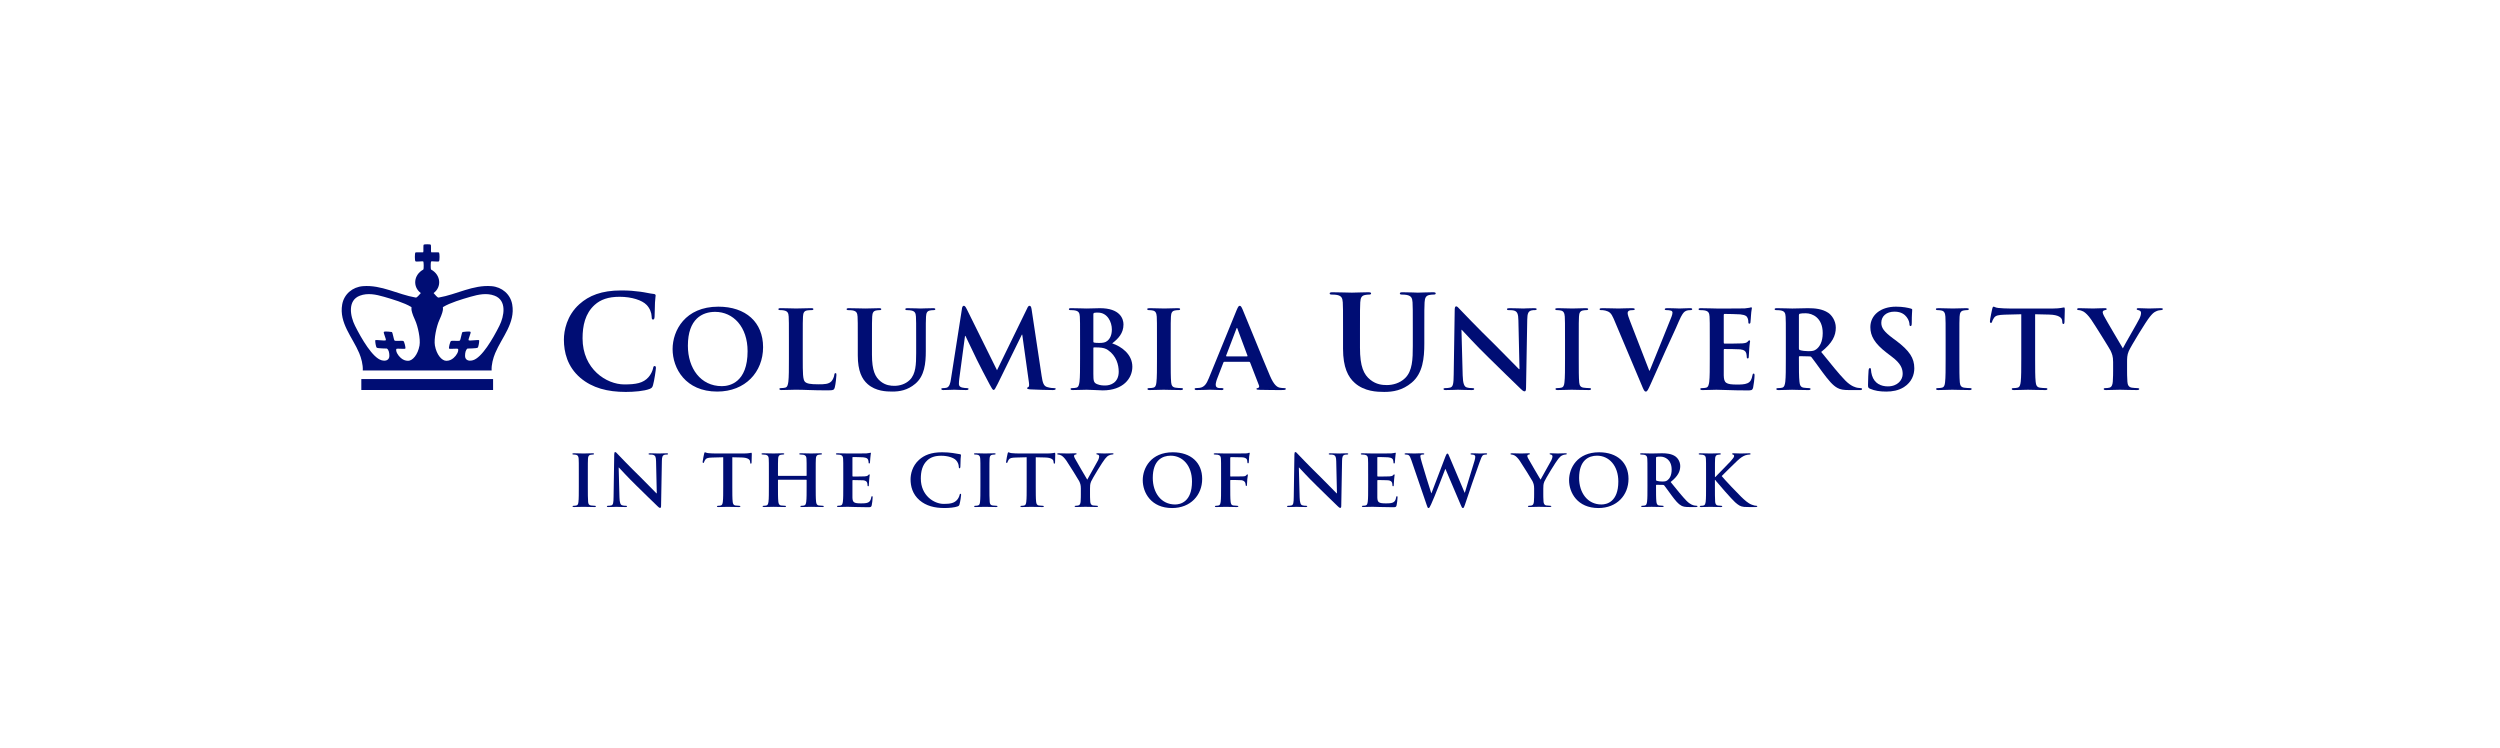 <svg width="234" height="70" viewBox="0 0 234 70" fill="none" xmlns="http://www.w3.org/2000/svg">
<g clip-path="url(#clip0_187_5899)">
<path d="M54.318 35.364C53.103 34.321 52.781 32.965 52.781 31.79C52.781 30.966 53.041 29.536 54.231 28.47C55.123 27.67 56.3 27.185 58.147 27.185C58.915 27.185 59.373 27.233 59.943 27.306C60.414 27.367 60.811 27.476 61.182 27.512C61.318 27.524 61.368 27.585 61.368 27.658C61.368 27.755 61.331 27.9 61.306 28.325C61.281 28.724 61.294 29.391 61.269 29.633C61.256 29.814 61.232 29.911 61.12 29.911C61.021 29.911 60.996 29.814 60.996 29.645C60.984 29.269 60.823 28.845 60.513 28.531C60.104 28.106 59.138 27.779 57.998 27.779C56.92 27.779 56.214 28.045 55.668 28.531C54.764 29.343 54.528 30.493 54.528 31.669C54.528 34.552 56.771 35.982 58.432 35.982C59.534 35.982 60.203 35.861 60.699 35.303C60.91 35.074 61.071 34.723 61.12 34.504C61.157 34.31 61.182 34.261 61.281 34.261C61.368 34.261 61.393 34.347 61.393 34.443C61.393 34.589 61.244 35.643 61.12 36.055C61.058 36.261 61.009 36.321 60.798 36.407C60.303 36.6 59.361 36.685 58.568 36.685C56.871 36.684 55.446 36.321 54.318 35.364Z" fill="#000D74"/>
<path d="M62.955 32.676C62.955 30.943 64.127 28.704 67.237 28.704C69.818 28.704 71.425 30.174 71.425 32.495C71.425 34.816 69.766 36.651 67.133 36.651C64.158 36.651 62.955 34.471 62.955 32.676ZM69.974 32.87C69.974 30.599 68.637 29.19 66.936 29.19C65.744 29.19 64.386 29.839 64.386 32.362C64.386 34.471 65.578 36.144 67.569 36.144C68.294 36.144 69.974 35.8 69.974 32.87Z" fill="#000D74"/>
<path d="M75.138 33.568C75.138 34.867 75.138 35.566 75.356 35.748C75.532 35.901 75.801 35.971 76.61 35.971C77.16 35.971 77.564 35.961 77.823 35.688C77.948 35.556 78.072 35.272 78.093 35.079C78.103 34.988 78.124 34.927 78.207 34.927C78.279 34.927 78.29 34.977 78.29 35.1C78.29 35.21 78.217 35.971 78.134 36.265C78.072 36.488 78.02 36.538 77.481 36.538C75.988 36.538 75.304 36.477 74.465 36.477C74.225 36.477 73.573 36.508 73.158 36.508C73.023 36.508 72.95 36.477 72.95 36.406C72.95 36.356 72.992 36.325 73.117 36.325C73.272 36.325 73.396 36.305 73.49 36.284C73.697 36.244 73.749 36.021 73.79 35.727C73.842 35.301 73.842 34.5 73.842 33.567V31.782C73.842 30.242 73.842 29.958 73.821 29.634C73.801 29.289 73.718 29.127 73.376 29.056C73.293 29.036 73.168 29.026 73.033 29.026C72.919 29.026 72.857 29.006 72.857 28.935C72.857 28.864 72.93 28.844 73.085 28.844C73.573 28.844 74.225 28.874 74.506 28.874C74.754 28.874 75.511 28.844 75.916 28.844C76.061 28.844 76.133 28.864 76.133 28.935C76.133 29.006 76.071 29.026 75.947 29.026C75.833 29.026 75.667 29.036 75.543 29.056C75.262 29.107 75.179 29.28 75.159 29.634C75.138 29.958 75.138 30.242 75.138 31.782V33.568Z" fill="#000D74"/>
<path d="M80.289 31.785C80.289 30.244 80.289 29.96 80.269 29.636C80.247 29.292 80.165 29.129 79.823 29.058C79.74 29.038 79.563 29.029 79.418 29.029C79.304 29.029 79.242 29.008 79.242 28.937C79.242 28.867 79.314 28.847 79.47 28.847C80.019 28.847 80.673 28.876 80.983 28.876C81.233 28.876 81.886 28.847 82.259 28.847C82.414 28.847 82.487 28.867 82.487 28.937C82.487 29.008 82.425 29.029 82.321 29.029C82.207 29.029 82.145 29.038 82.021 29.058C81.74 29.108 81.658 29.282 81.637 29.636C81.616 29.96 81.616 30.244 81.616 31.785V33.204C81.616 34.674 81.917 35.293 82.425 35.698C82.891 36.073 83.369 36.114 83.721 36.114C84.177 36.114 84.737 35.972 85.151 35.566C85.722 35.009 85.753 34.097 85.753 33.053V31.785C85.753 30.245 85.753 29.96 85.732 29.636C85.712 29.292 85.629 29.129 85.286 29.059C85.203 29.038 85.027 29.029 84.913 29.029C84.799 29.029 84.737 29.008 84.737 28.937C84.737 28.867 84.809 28.847 84.954 28.847C85.483 28.847 86.137 28.876 86.147 28.876C86.271 28.876 86.924 28.847 87.329 28.847C87.474 28.847 87.546 28.867 87.546 28.937C87.546 29.008 87.484 29.029 87.36 29.029C87.246 29.029 87.184 29.038 87.059 29.059C86.779 29.109 86.696 29.282 86.675 29.636C86.655 29.96 86.655 30.245 86.655 31.785V32.87C86.655 33.996 86.541 35.191 85.67 35.921C84.934 36.54 84.187 36.651 83.513 36.651C82.964 36.651 81.968 36.621 81.212 35.952C80.683 35.486 80.289 34.736 80.289 33.265V31.785Z" fill="#000D74"/>
<path d="M90.034 28.886C90.065 28.713 90.127 28.622 90.21 28.622C90.293 28.622 90.356 28.672 90.49 28.936L93.32 34.654L96.141 28.866C96.212 28.703 96.275 28.622 96.368 28.622C96.462 28.622 96.524 28.723 96.555 28.936L97.499 35.201C97.592 35.84 97.696 36.133 98.007 36.226C98.308 36.316 98.515 36.327 98.65 36.327C98.743 36.327 98.816 36.337 98.816 36.397C98.816 36.478 98.691 36.509 98.546 36.509C98.287 36.509 96.856 36.478 96.442 36.447C96.203 36.428 96.141 36.397 96.141 36.336C96.141 36.286 96.183 36.255 96.255 36.226C96.317 36.204 96.348 36.073 96.306 35.789L95.684 31.328H95.643L93.383 35.931C93.144 36.408 93.092 36.499 92.999 36.499C92.906 36.499 92.802 36.296 92.636 35.992C92.388 35.526 91.569 33.974 91.444 33.691C91.351 33.478 90.729 32.201 90.366 31.441H90.325L89.785 35.475C89.764 35.658 89.754 35.789 89.754 35.952C89.754 36.144 89.889 36.236 90.065 36.276C90.252 36.316 90.397 36.327 90.5 36.327C90.584 36.327 90.656 36.347 90.656 36.397C90.656 36.488 90.563 36.509 90.408 36.509C89.972 36.509 89.505 36.478 89.319 36.478C89.122 36.478 88.624 36.509 88.293 36.509C88.189 36.509 88.106 36.488 88.106 36.397C88.106 36.347 88.168 36.327 88.272 36.327C88.355 36.327 88.427 36.327 88.582 36.296C88.873 36.235 88.955 35.84 89.007 35.495L90.041 28.886H90.034Z" fill="#000D74"/>
<path d="M101.094 31.785C101.094 30.244 101.094 29.96 101.073 29.636C101.053 29.291 100.969 29.129 100.627 29.058C100.544 29.038 100.368 29.028 100.223 29.028C100.109 29.028 100.047 29.007 100.047 28.937C100.047 28.866 100.119 28.846 100.276 28.846C100.825 28.846 101.478 28.876 101.686 28.876C102.194 28.876 102.598 28.846 102.95 28.846C104.827 28.846 105.158 29.829 105.158 30.367C105.158 31.198 104.671 31.694 104.101 32.14C104.952 32.424 105.988 33.144 105.988 34.329C105.988 35.415 105.128 36.54 103.22 36.54C102.971 36.54 102.028 36.479 101.717 36.479C101.478 36.479 100.826 36.509 100.41 36.509C100.276 36.509 100.203 36.479 100.203 36.408C100.203 36.357 100.244 36.327 100.369 36.327C100.524 36.327 100.649 36.306 100.742 36.286C100.949 36.245 101.001 36.022 101.042 35.728C101.094 35.303 101.094 34.502 101.094 33.568V31.785ZM102.338 31.957C102.338 32.038 102.369 32.059 102.41 32.068C102.503 32.088 102.66 32.099 102.898 32.099C103.24 32.099 103.468 32.058 103.645 31.906C103.914 31.693 104.07 31.328 104.07 30.832C104.07 30.153 103.665 29.26 102.773 29.26C102.628 29.26 102.535 29.26 102.432 29.28C102.359 29.301 102.338 29.341 102.338 29.453L102.338 31.957ZM103.707 32.768C103.489 32.615 103.25 32.544 102.846 32.524C102.66 32.514 102.556 32.514 102.4 32.514C102.359 32.514 102.338 32.535 102.338 32.585V34.988C102.338 35.657 102.369 35.83 102.701 35.961C102.981 36.072 103.219 36.082 103.457 36.082C103.924 36.082 104.712 35.839 104.712 34.785C104.712 34.157 104.494 33.306 103.707 32.768Z" fill="#000D74"/>
<path d="M108.292 31.785C108.292 30.244 108.292 29.959 108.272 29.636C108.251 29.291 108.147 29.119 107.919 29.068C107.805 29.038 107.671 29.027 107.547 29.027C107.443 29.027 107.381 29.007 107.381 28.926C107.381 28.865 107.464 28.845 107.629 28.845C108.023 28.845 108.676 28.875 108.977 28.875C109.236 28.875 109.848 28.845 110.243 28.845C110.377 28.845 110.46 28.865 110.46 28.926C110.46 29.007 110.397 29.027 110.294 29.027C110.19 29.027 110.107 29.037 109.982 29.057C109.703 29.108 109.62 29.281 109.599 29.635C109.578 29.959 109.578 30.243 109.578 31.784V33.569C109.578 34.551 109.578 35.353 109.62 35.788C109.651 36.062 109.724 36.245 110.035 36.286C110.18 36.306 110.408 36.326 110.564 36.326C110.677 36.326 110.73 36.356 110.73 36.408C110.73 36.478 110.647 36.509 110.533 36.509C109.849 36.509 109.195 36.479 108.915 36.479C108.677 36.479 108.024 36.509 107.609 36.509C107.475 36.509 107.402 36.479 107.402 36.408C107.402 36.356 107.443 36.326 107.568 36.326C107.723 36.326 107.848 36.306 107.94 36.286C108.148 36.245 108.211 36.072 108.241 35.779C108.293 35.353 108.293 34.552 108.293 33.569L108.292 31.785Z" fill="#000D74"/>
<path d="M114.599 33.863C114.547 33.863 114.526 33.883 114.506 33.944L113.946 35.394C113.842 35.647 113.79 35.89 113.79 36.012C113.79 36.194 113.884 36.326 114.205 36.326H114.36C114.485 36.326 114.515 36.346 114.515 36.407C114.515 36.488 114.453 36.509 114.34 36.509C114.008 36.509 113.562 36.478 113.241 36.478C113.127 36.478 112.557 36.509 112.017 36.509C111.883 36.509 111.82 36.488 111.82 36.407C111.82 36.346 111.862 36.326 111.945 36.326C112.039 36.326 112.183 36.316 112.266 36.306C112.743 36.245 112.94 35.9 113.148 35.394L115.749 29.027C115.875 28.733 115.936 28.622 116.04 28.622C116.133 28.622 116.195 28.713 116.299 28.946C116.548 29.504 118.207 33.639 118.87 35.181C119.263 36.093 119.566 36.235 119.782 36.286C119.937 36.316 120.093 36.327 120.216 36.327C120.301 36.327 120.352 36.337 120.352 36.407C120.352 36.488 120.258 36.509 119.875 36.509C119.503 36.509 118.745 36.509 117.915 36.488C117.729 36.478 117.605 36.478 117.605 36.407C117.605 36.347 117.647 36.327 117.75 36.316C117.823 36.296 117.895 36.205 117.843 36.083L117.013 33.935C116.992 33.884 116.961 33.864 116.909 33.864H114.598V33.863H114.599ZM116.714 33.356C116.766 33.356 116.776 33.326 116.766 33.295L115.833 30.791C115.823 30.75 115.812 30.7 115.781 30.7C115.75 30.7 115.729 30.75 115.719 30.791L114.766 33.285C114.755 33.326 114.766 33.356 114.807 33.356H116.714Z" fill="#000D74"/>
<path d="M125.709 30.869C125.709 29.027 125.709 28.688 125.684 28.3C125.657 27.888 125.56 27.694 125.152 27.609C125.052 27.585 124.842 27.573 124.668 27.573C124.532 27.573 124.457 27.549 124.457 27.465C124.457 27.379 124.545 27.355 124.729 27.355C125.386 27.355 126.167 27.392 126.539 27.392C126.836 27.392 127.616 27.355 128.062 27.355C128.249 27.355 128.335 27.38 128.335 27.465C128.335 27.549 128.26 27.573 128.136 27.573C128 27.573 127.926 27.585 127.778 27.609C127.443 27.67 127.344 27.876 127.319 28.3C127.294 28.688 127.294 29.027 127.294 30.869V32.565C127.294 34.321 127.654 35.061 128.26 35.546C128.819 35.994 129.39 36.042 129.811 36.042C130.356 36.042 131.025 35.873 131.521 35.389C132.202 34.722 132.239 33.632 132.239 32.383V30.869C132.239 29.027 132.239 28.688 132.214 28.3C132.189 27.888 132.09 27.694 131.681 27.609C131.583 27.585 131.371 27.573 131.235 27.573C131.099 27.573 131.025 27.549 131.025 27.465C131.025 27.379 131.112 27.355 131.284 27.355C131.916 27.355 132.696 27.392 132.709 27.392C132.858 27.392 133.639 27.355 134.121 27.355C134.295 27.355 134.382 27.38 134.382 27.465C134.382 27.549 134.308 27.573 134.158 27.573C134.022 27.573 133.948 27.585 133.799 27.609C133.465 27.67 133.366 27.876 133.341 28.3C133.316 28.688 133.316 29.027 133.316 30.869V32.166C133.316 33.51 133.18 34.94 132.139 35.812C131.26 36.551 130.366 36.684 129.562 36.684C128.905 36.684 127.716 36.648 126.812 35.848C126.179 35.291 125.708 34.395 125.708 32.637L125.709 30.869Z" fill="#000D74"/>
<path d="M136.907 35.13C136.928 35.921 137.063 36.184 137.27 36.255C137.446 36.316 137.643 36.327 137.81 36.327C137.924 36.327 137.985 36.347 137.985 36.408C137.985 36.488 137.893 36.509 137.747 36.509C137.074 36.509 136.658 36.479 136.461 36.479C136.368 36.479 135.881 36.509 135.342 36.509C135.207 36.509 135.113 36.499 135.113 36.408C135.113 36.347 135.175 36.327 135.279 36.327C135.413 36.327 135.601 36.316 135.747 36.276C136.016 36.195 136.057 35.901 136.067 35.019L136.161 29.017C136.161 28.814 136.192 28.673 136.295 28.673C136.409 28.673 136.503 28.805 136.678 28.987C136.803 29.119 138.379 30.771 139.893 32.241C140.598 32.931 141.997 34.391 142.174 34.552H142.225L142.122 30.001C142.112 29.383 142.017 29.19 141.77 29.088C141.615 29.027 141.365 29.027 141.219 29.027C141.094 29.027 141.053 28.998 141.053 28.936C141.053 28.855 141.167 28.846 141.323 28.846C141.863 28.846 142.36 28.876 142.578 28.876C142.691 28.876 143.086 28.846 143.594 28.846C143.727 28.846 143.832 28.856 143.832 28.936C143.832 28.998 143.769 29.027 143.645 29.027C143.541 29.027 143.458 29.027 143.334 29.058C143.043 29.139 142.961 29.352 142.95 29.919L142.837 36.316C142.837 36.54 142.795 36.63 142.702 36.63C142.588 36.63 142.463 36.519 142.35 36.407C141.698 35.799 140.37 34.471 139.292 33.427C138.161 32.332 137.012 31.065 136.824 30.872H136.793L136.907 35.13Z" fill="#000D74"/>
<path d="M146.485 31.785C146.485 30.244 146.485 29.959 146.464 29.636C146.443 29.291 146.339 29.119 146.112 29.068C145.998 29.038 145.862 29.027 145.739 29.027C145.635 29.027 145.572 29.007 145.572 28.926C145.572 28.865 145.656 28.845 145.822 28.845C146.215 28.845 146.869 28.875 147.171 28.875C147.429 28.875 148.041 28.845 148.435 28.845C148.57 28.845 148.653 28.865 148.653 28.926C148.653 29.007 148.59 29.027 148.487 29.027C148.383 29.027 148.3 29.037 148.176 29.057C147.896 29.108 147.813 29.281 147.793 29.635C147.772 29.959 147.772 30.243 147.772 31.784V33.569C147.772 34.551 147.772 35.353 147.813 35.788C147.844 36.062 147.917 36.245 148.228 36.286C148.373 36.306 148.6 36.326 148.757 36.326C148.87 36.326 148.922 36.356 148.922 36.408C148.922 36.478 148.84 36.509 148.726 36.509C148.041 36.509 147.389 36.479 147.109 36.479C146.87 36.479 146.217 36.509 145.802 36.509C145.668 36.509 145.594 36.479 145.594 36.408C145.594 36.356 145.636 36.326 145.761 36.326C145.915 36.326 146.04 36.306 146.134 36.286C146.341 36.245 146.404 36.072 146.434 35.779C146.486 35.353 146.486 34.552 146.486 33.569V31.785H146.485Z" fill="#000D74"/>
<path d="M151.042 29.838C150.804 29.28 150.628 29.169 150.254 29.068C150.099 29.027 149.932 29.027 149.85 29.027C149.756 29.027 149.725 28.997 149.725 28.936C149.725 28.855 149.838 28.845 149.995 28.845C150.545 28.845 151.135 28.875 151.498 28.875C151.758 28.875 152.255 28.845 152.772 28.845C152.897 28.845 153.012 28.865 153.012 28.936C153.012 29.007 152.949 29.027 152.856 29.027C152.69 29.027 152.534 29.037 152.451 29.098C152.38 29.148 152.348 29.219 152.348 29.311C152.348 29.443 152.441 29.726 152.586 30.091L154.37 34.694H154.411C154.857 33.578 156.204 30.314 156.454 29.645C156.505 29.514 156.545 29.361 156.545 29.27C156.545 29.189 156.505 29.108 156.412 29.078C156.287 29.037 156.132 29.027 155.997 29.027C155.904 29.027 155.821 29.017 155.821 28.946C155.821 28.864 155.914 28.844 156.111 28.844C156.629 28.844 157.064 28.875 157.199 28.875C157.377 28.875 157.864 28.844 158.174 28.844C158.309 28.844 158.391 28.864 158.391 28.935C158.391 29.006 158.329 29.027 158.226 29.027C158.122 29.027 157.904 29.027 157.717 29.148C157.583 29.239 157.427 29.412 157.146 30.06C156.742 31.014 156.462 31.56 155.902 32.808C155.239 34.288 154.751 35.393 154.524 35.9C154.254 36.488 154.192 36.65 154.047 36.65C153.913 36.65 153.85 36.508 153.653 36.032L151.042 29.838Z" fill="#000D74"/>
<path d="M160.036 31.785C160.036 30.244 160.036 29.96 160.015 29.636C159.994 29.292 159.911 29.129 159.569 29.058C159.487 29.038 159.309 29.029 159.164 29.029C159.051 29.029 158.988 29.009 158.988 28.938C158.988 28.867 159.061 28.847 159.217 28.847C159.767 28.847 160.419 28.877 160.709 28.877C161.041 28.877 163.104 28.877 163.301 28.867C163.498 28.846 163.665 28.826 163.748 28.806C163.799 28.796 163.861 28.765 163.913 28.765C163.965 28.765 163.976 28.806 163.976 28.856C163.976 28.927 163.924 29.049 163.894 29.515C163.883 29.616 163.862 30.062 163.842 30.184C163.831 30.235 163.811 30.296 163.738 30.296C163.665 30.296 163.645 30.245 163.645 30.154C163.645 30.083 163.635 29.91 163.582 29.788C163.51 29.607 163.406 29.484 162.888 29.424C162.712 29.404 161.623 29.383 161.416 29.383C161.364 29.383 161.343 29.414 161.343 29.484V32.049C161.343 32.12 161.354 32.161 161.416 32.161C161.644 32.161 162.837 32.161 163.074 32.141C163.323 32.12 163.479 32.089 163.572 31.989C163.644 31.908 163.686 31.857 163.739 31.857C163.78 31.857 163.81 31.878 163.81 31.938C163.81 31.999 163.759 32.161 163.728 32.677C163.707 32.881 163.686 33.286 163.686 33.357C163.686 33.438 163.686 33.549 163.594 33.549C163.52 33.549 163.5 33.509 163.5 33.458C163.49 33.357 163.49 33.225 163.458 33.094C163.407 32.891 163.262 32.739 162.878 32.698C162.681 32.677 161.654 32.668 161.405 32.668C161.355 32.668 161.343 32.709 161.343 32.77V33.571C161.343 33.915 161.334 34.847 161.343 35.141C161.364 35.841 161.53 35.994 162.587 35.994C162.858 35.994 163.294 35.994 163.562 35.871C163.832 35.75 163.956 35.537 164.03 35.121C164.049 35.01 164.07 34.969 164.143 34.969C164.226 34.969 164.226 35.051 164.226 35.152C164.226 35.385 164.143 36.074 164.092 36.278C164.019 36.542 163.925 36.542 163.532 36.542C161.966 36.542 161.272 36.48 160.659 36.48C160.421 36.48 159.768 36.511 159.353 36.511C159.218 36.511 159.145 36.48 159.145 36.41C159.145 36.358 159.187 36.328 159.311 36.328C159.467 36.328 159.592 36.308 159.684 36.288C159.892 36.247 159.943 36.024 159.985 35.73C160.036 35.305 160.036 34.504 160.036 33.571L160.036 31.785Z" fill="#000D74"/>
<path d="M167.155 31.785C167.155 30.244 167.155 29.96 167.134 29.636C167.114 29.291 167.031 29.129 166.689 29.058C166.605 29.038 166.429 29.029 166.284 29.029C166.17 29.029 166.107 29.008 166.107 28.937C166.107 28.866 166.18 28.846 166.336 28.846C166.886 28.846 167.539 28.877 167.757 28.877C168.109 28.877 168.897 28.846 169.218 28.846C169.871 28.846 170.567 28.907 171.128 29.282C171.418 29.475 171.831 29.992 171.831 30.671C171.831 31.422 171.51 32.111 170.463 32.942C171.386 34.077 172.1 34.979 172.712 35.608C173.294 36.196 173.719 36.267 173.874 36.298C173.988 36.318 174.081 36.328 174.164 36.328C174.247 36.328 174.289 36.358 174.289 36.409C174.289 36.49 174.217 36.511 174.093 36.511H173.107C172.527 36.511 172.268 36.46 171.998 36.318C171.552 36.084 171.159 35.608 170.578 34.828C170.164 34.27 169.686 33.581 169.551 33.428C169.499 33.368 169.437 33.358 169.365 33.358L168.462 33.337C168.411 33.337 168.378 33.358 168.378 33.419V33.561C168.378 34.503 168.378 35.305 168.43 35.73C168.461 36.024 168.523 36.247 168.835 36.288C168.99 36.308 169.218 36.328 169.344 36.328C169.426 36.328 169.468 36.358 169.468 36.41C169.468 36.48 169.396 36.511 169.261 36.511C168.659 36.511 167.891 36.481 167.736 36.481C167.539 36.481 166.885 36.511 166.47 36.511C166.336 36.511 166.263 36.481 166.263 36.41C166.263 36.359 166.305 36.328 166.429 36.328C166.585 36.328 166.709 36.308 166.803 36.288C167.01 36.247 167.062 36.024 167.103 35.73C167.154 35.305 167.154 34.503 167.154 33.571V31.785H167.155ZM168.378 32.585C168.378 32.697 168.4 32.738 168.472 32.769C168.689 32.839 169.001 32.87 169.261 32.87C169.675 32.87 169.81 32.829 169.996 32.698C170.306 32.474 170.607 32.008 170.607 31.177C170.607 29.737 169.633 29.322 169.021 29.322C168.762 29.322 168.574 29.332 168.471 29.363C168.399 29.383 168.378 29.423 168.378 29.505V32.585H168.378Z" fill="#000D74"/>
<path d="M175.043 36.388C174.876 36.317 174.846 36.266 174.846 36.043C174.846 35.485 174.887 34.877 174.897 34.715C174.907 34.562 174.938 34.451 175.022 34.451C175.115 34.451 175.126 34.542 175.126 34.624C175.126 34.755 175.168 34.968 175.219 35.141C175.448 35.891 176.059 36.165 176.701 36.165C177.634 36.165 178.091 35.547 178.091 35.009C178.091 34.512 177.936 34.036 177.075 33.387L176.598 33.023C175.459 32.151 175.065 31.441 175.065 30.62C175.065 29.505 176.018 28.704 177.459 28.704C178.132 28.704 178.568 28.806 178.838 28.877C178.931 28.897 178.983 28.927 178.983 28.998C178.983 29.13 178.941 29.424 178.941 30.214C178.941 30.438 178.911 30.519 178.828 30.519C178.755 30.519 178.725 30.458 178.725 30.336C178.725 30.245 178.673 29.93 178.454 29.667C178.298 29.474 177.998 29.17 177.323 29.17C176.556 29.17 176.09 29.606 176.09 30.214C176.09 30.68 176.329 31.035 177.189 31.674L177.48 31.887C178.724 32.829 179.179 33.509 179.179 34.472C179.179 35.06 178.951 35.759 178.204 36.236C177.687 36.559 177.107 36.652 176.556 36.652C175.955 36.651 175.487 36.58 175.043 36.388Z" fill="#000D74"/>
<path d="M182.111 31.785C182.111 30.244 182.111 29.959 182.089 29.636C182.069 29.291 181.965 29.119 181.738 29.068C181.624 29.038 181.489 29.027 181.365 29.027C181.261 29.027 181.199 29.007 181.199 28.926C181.199 28.865 181.282 28.845 181.448 28.845C181.842 28.845 182.496 28.875 182.796 28.875C183.055 28.875 183.667 28.845 184.061 28.845C184.196 28.845 184.279 28.865 184.279 28.926C184.279 29.007 184.216 29.027 184.112 29.027C184.009 29.027 183.926 29.037 183.802 29.057C183.522 29.108 183.438 29.281 183.417 29.635C183.397 29.959 183.397 30.243 183.397 31.784V33.569C183.397 34.551 183.397 35.353 183.438 35.788C183.469 36.062 183.542 36.245 183.852 36.286C183.998 36.306 184.226 36.326 184.382 36.326C184.495 36.326 184.548 36.356 184.548 36.408C184.548 36.478 184.465 36.509 184.351 36.509C183.666 36.509 183.013 36.479 182.733 36.479C182.496 36.479 181.842 36.509 181.428 36.509C181.292 36.509 181.22 36.479 181.22 36.408C181.22 36.356 181.261 36.326 181.386 36.326C181.541 36.326 181.666 36.306 181.759 36.286C181.966 36.245 182.028 36.072 182.059 35.779C182.111 35.353 182.111 34.552 182.111 33.569V31.785Z" fill="#000D74"/>
<path d="M189.191 29.413L187.647 29.453C187.045 29.474 186.796 29.524 186.641 29.748C186.537 29.899 186.485 30.021 186.465 30.102C186.444 30.183 186.413 30.224 186.351 30.224C186.278 30.224 186.258 30.174 186.258 30.062C186.258 29.899 186.454 28.977 186.475 28.896C186.506 28.765 186.538 28.704 186.6 28.704C186.682 28.704 186.787 28.805 187.046 28.825C187.347 28.856 187.74 28.876 188.083 28.876H192.188C192.851 28.876 193.1 28.775 193.183 28.775C193.256 28.775 193.266 28.836 193.266 28.988C193.266 29.2 193.235 29.899 193.235 30.164C193.225 30.265 193.204 30.326 193.142 30.326C193.059 30.326 193.038 30.275 193.028 30.123L193.018 30.011C192.996 29.748 192.717 29.464 191.794 29.444L190.488 29.413V33.57C190.488 34.502 190.488 35.304 190.538 35.739C190.569 36.023 190.632 36.246 190.943 36.286C191.089 36.307 191.316 36.327 191.473 36.327C191.586 36.327 191.639 36.357 191.639 36.408C191.639 36.479 191.556 36.51 191.442 36.51C190.757 36.51 190.104 36.48 189.814 36.48C189.575 36.48 188.922 36.51 188.508 36.51C188.373 36.51 188.299 36.48 188.299 36.408C188.299 36.358 188.342 36.327 188.466 36.327C188.621 36.327 188.746 36.307 188.838 36.286C189.046 36.246 189.108 36.023 189.139 35.729C189.191 35.304 189.191 34.502 189.191 33.569V29.413H189.191Z" fill="#000D74"/>
<path d="M197.787 33.883C197.787 33.335 197.683 33.113 197.548 32.819C197.476 32.656 196.087 30.426 195.724 29.899C195.465 29.524 195.205 29.27 195.008 29.159C194.874 29.088 194.698 29.027 194.573 29.027C194.49 29.027 194.418 29.007 194.418 28.937C194.418 28.875 194.49 28.845 194.615 28.845C194.802 28.845 195.579 28.875 195.921 28.875C196.139 28.875 196.564 28.845 197.032 28.845C197.134 28.845 197.187 28.875 197.187 28.937C197.187 28.997 197.114 29.007 196.958 29.048C196.864 29.068 196.812 29.149 196.812 29.23C196.812 29.312 196.863 29.433 196.936 29.575C197.083 29.879 198.533 32.322 198.7 32.606C198.804 32.362 200.109 30.132 200.254 29.818C200.358 29.595 200.4 29.422 200.4 29.291C200.4 29.189 200.358 29.078 200.182 29.037C200.089 29.017 199.995 28.997 199.995 28.936C199.995 28.865 200.047 28.845 200.172 28.845C200.513 28.845 200.845 28.875 201.145 28.875C201.374 28.875 202.058 28.845 202.256 28.845C202.369 28.845 202.442 28.865 202.442 28.926C202.442 28.997 202.359 29.027 202.245 29.027C202.141 29.027 201.945 29.068 201.789 29.149C201.572 29.251 201.458 29.372 201.23 29.646C200.887 30.051 199.436 32.434 199.25 32.87C199.094 33.234 199.094 33.548 199.094 33.883V34.715C199.094 34.877 199.094 35.303 199.125 35.728C199.145 36.022 199.239 36.245 199.551 36.286C199.696 36.306 199.923 36.327 200.068 36.327C200.182 36.327 200.235 36.356 200.235 36.408C200.235 36.479 200.152 36.51 200.017 36.51C199.365 36.51 198.711 36.479 198.431 36.479C198.172 36.479 197.518 36.51 197.134 36.51C196.99 36.51 196.907 36.488 196.907 36.408C196.907 36.357 196.958 36.327 197.072 36.327C197.218 36.327 197.343 36.306 197.435 36.286C197.644 36.245 197.736 36.022 197.757 35.728C197.788 35.303 197.788 34.877 197.788 34.715L197.787 33.883Z" fill="#000D74"/>
<path d="M54.177 44.358C54.177 43.345 54.177 43.159 54.163 42.946C54.149 42.719 54.081 42.606 53.932 42.573C53.857 42.553 53.769 42.546 53.687 42.546C53.619 42.546 53.578 42.533 53.578 42.479C53.578 42.439 53.632 42.426 53.741 42.426C54 42.426 54.429 42.446 54.627 42.446C54.797 42.446 55.199 42.426 55.457 42.426C55.546 42.426 55.6 42.439 55.6 42.479C55.6 42.532 55.559 42.546 55.491 42.546C55.423 42.546 55.369 42.553 55.287 42.566C55.103 42.598 55.049 42.713 55.035 42.946C55.021 43.159 55.021 43.345 55.021 44.358V45.529C55.021 46.174 55.021 46.7 55.049 46.987C55.069 47.167 55.116 47.287 55.321 47.313C55.416 47.326 55.566 47.34 55.668 47.34C55.743 47.34 55.777 47.36 55.777 47.394C55.777 47.44 55.723 47.46 55.648 47.46C55.199 47.46 54.769 47.44 54.586 47.44C54.429 47.44 54 47.46 53.728 47.46C53.639 47.46 53.592 47.44 53.592 47.394C53.592 47.36 53.619 47.34 53.701 47.34C53.803 47.34 53.884 47.327 53.945 47.313C54.081 47.286 54.122 47.173 54.143 46.981C54.177 46.7 54.177 46.174 54.177 45.529V44.358Z" fill="#000D74"/>
<path d="M57.982 46.554C57.996 47.072 58.085 47.246 58.221 47.292C58.336 47.332 58.466 47.34 58.575 47.34C58.649 47.34 58.691 47.352 58.691 47.393C58.691 47.445 58.629 47.46 58.534 47.46C58.092 47.46 57.819 47.439 57.69 47.439C57.628 47.439 57.309 47.46 56.954 47.46C56.865 47.46 56.805 47.452 56.805 47.393C56.805 47.352 56.845 47.34 56.913 47.34C57.002 47.34 57.125 47.332 57.22 47.306C57.397 47.253 57.424 47.06 57.431 46.48L57.492 42.54C57.492 42.406 57.513 42.313 57.581 42.313C57.656 42.313 57.717 42.4 57.833 42.52C57.914 42.606 58.949 43.691 59.943 44.657C60.406 45.109 61.325 46.068 61.441 46.175H61.475L61.407 43.186C61.4 42.78 61.339 42.653 61.175 42.587C61.073 42.547 60.91 42.547 60.815 42.547C60.733 42.547 60.706 42.528 60.706 42.488C60.706 42.434 60.781 42.428 60.883 42.428C61.237 42.428 61.564 42.448 61.706 42.448C61.782 42.448 62.04 42.428 62.374 42.428C62.462 42.428 62.531 42.434 62.531 42.488C62.531 42.528 62.49 42.547 62.408 42.547C62.34 42.547 62.285 42.547 62.204 42.567C62.013 42.621 61.958 42.76 61.952 43.133L61.877 47.334C61.877 47.481 61.85 47.54 61.788 47.54C61.713 47.54 61.632 47.467 61.557 47.393C61.128 46.993 60.256 46.122 59.548 45.436C58.806 44.718 58.051 43.885 57.928 43.759H57.907L57.982 46.554Z" fill="#000D74"/>
<path d="M67.693 42.799L66.678 42.826C66.284 42.839 66.12 42.873 66.018 43.02C65.95 43.119 65.916 43.199 65.902 43.252C65.889 43.304 65.868 43.332 65.828 43.332C65.78 43.332 65.766 43.299 65.766 43.225C65.766 43.118 65.895 42.512 65.909 42.459C65.93 42.372 65.95 42.333 65.991 42.333C66.045 42.333 66.113 42.399 66.284 42.412C66.481 42.432 66.74 42.445 66.965 42.445H69.661C69.879 42.445 70.028 42.425 70.13 42.412C70.232 42.392 70.287 42.38 70.314 42.38C70.362 42.38 70.368 42.419 70.368 42.518C70.368 42.659 70.348 43.118 70.348 43.292C70.341 43.359 70.328 43.399 70.287 43.399C70.232 43.399 70.219 43.366 70.212 43.265L70.205 43.193C70.192 43.02 70.008 42.833 69.402 42.82L68.544 42.8V45.53C68.544 46.142 68.544 46.668 68.578 46.954C68.599 47.14 68.639 47.287 68.844 47.314C68.939 47.328 69.089 47.341 69.191 47.341C69.266 47.341 69.3 47.361 69.3 47.394C69.3 47.441 69.245 47.461 69.171 47.461C68.721 47.461 68.292 47.441 68.101 47.441C67.945 47.441 67.516 47.461 67.243 47.461C67.155 47.461 67.107 47.441 67.107 47.394C67.107 47.361 67.135 47.341 67.216 47.341C67.318 47.341 67.4 47.328 67.462 47.314C67.598 47.287 67.638 47.141 67.659 46.948C67.693 46.668 67.693 46.142 67.693 45.53V42.799Z" fill="#000D74"/>
<path d="M75.46 44.543C75.48 44.543 75.501 44.53 75.501 44.496V44.356C75.501 43.344 75.501 43.158 75.487 42.945C75.474 42.719 75.419 42.613 75.194 42.565C75.139 42.552 75.024 42.545 74.929 42.545C74.854 42.545 74.813 42.532 74.813 42.485C74.813 42.438 74.861 42.425 74.956 42.425C75.324 42.425 75.752 42.445 75.936 42.445C76.1 42.445 76.529 42.425 76.794 42.425C76.889 42.425 76.937 42.438 76.937 42.485C76.937 42.532 76.896 42.545 76.815 42.545C76.76 42.545 76.699 42.552 76.617 42.565C76.433 42.598 76.379 42.712 76.365 42.945C76.351 43.158 76.351 43.344 76.351 44.356V45.528C76.351 46.14 76.351 46.666 76.385 46.952C76.406 47.139 76.447 47.285 76.651 47.313C76.746 47.326 76.896 47.339 76.998 47.339C77.073 47.339 77.108 47.359 77.108 47.392C77.108 47.439 77.053 47.459 76.972 47.459C76.529 47.459 76.1 47.439 75.909 47.439C75.752 47.439 75.324 47.459 75.058 47.459C74.963 47.459 74.915 47.439 74.915 47.392C74.915 47.359 74.942 47.339 75.024 47.339C75.126 47.339 75.208 47.327 75.269 47.313C75.405 47.285 75.439 47.139 75.466 46.947C75.501 46.666 75.501 46.14 75.501 45.528V44.942C75.501 44.915 75.48 44.902 75.46 44.902H72.859C72.839 44.902 72.818 44.909 72.818 44.942V45.528C72.818 46.14 72.818 46.666 72.852 46.952C72.873 47.139 72.913 47.285 73.118 47.313C73.213 47.326 73.363 47.339 73.465 47.339C73.54 47.339 73.574 47.359 73.574 47.392C73.574 47.439 73.519 47.459 73.438 47.459C72.995 47.459 72.566 47.439 72.375 47.439C72.219 47.439 71.79 47.459 71.518 47.459C71.429 47.459 71.382 47.439 71.382 47.392C71.382 47.359 71.409 47.339 71.49 47.339C71.593 47.339 71.674 47.327 71.736 47.313C71.871 47.285 71.906 47.139 71.933 46.947C71.967 46.666 71.967 46.14 71.967 45.528V44.356C71.967 43.344 71.967 43.158 71.953 42.945C71.94 42.719 71.885 42.613 71.66 42.565C71.606 42.552 71.49 42.545 71.395 42.545C71.32 42.545 71.279 42.532 71.279 42.485C71.279 42.438 71.327 42.425 71.423 42.425C71.79 42.425 72.219 42.445 72.403 42.445C72.566 42.445 72.995 42.425 73.261 42.425C73.356 42.425 73.404 42.438 73.404 42.485C73.404 42.532 73.363 42.545 73.281 42.545C73.227 42.545 73.166 42.552 73.083 42.565C72.9 42.598 72.845 42.712 72.832 42.945C72.818 43.158 72.818 43.344 72.818 44.356V44.496C72.818 44.529 72.839 44.543 72.859 44.543H75.46Z" fill="#000D74"/>
<path d="M78.93 44.358C78.93 43.345 78.93 43.159 78.916 42.946C78.902 42.72 78.848 42.614 78.623 42.566C78.569 42.553 78.453 42.546 78.358 42.546C78.283 42.546 78.242 42.534 78.242 42.486C78.242 42.44 78.29 42.426 78.392 42.426C78.752 42.426 79.181 42.446 79.372 42.446C79.59 42.446 80.945 42.446 81.074 42.44C81.203 42.426 81.312 42.412 81.367 42.399C81.401 42.392 81.442 42.373 81.476 42.373C81.51 42.373 81.517 42.399 81.517 42.432C81.517 42.479 81.483 42.559 81.462 42.865C81.455 42.932 81.442 43.225 81.428 43.304C81.422 43.338 81.408 43.379 81.36 43.379C81.312 43.379 81.299 43.344 81.299 43.284C81.299 43.238 81.292 43.125 81.258 43.045C81.211 42.925 81.142 42.845 80.802 42.805C80.686 42.792 79.971 42.778 79.835 42.778C79.801 42.778 79.788 42.798 79.788 42.845V44.53C79.788 44.577 79.794 44.602 79.835 44.602C79.985 44.602 80.768 44.602 80.925 44.59C81.088 44.577 81.19 44.557 81.251 44.489C81.299 44.437 81.326 44.403 81.36 44.403C81.388 44.403 81.408 44.416 81.408 44.456C81.408 44.495 81.374 44.602 81.353 44.942C81.339 45.075 81.326 45.341 81.326 45.387C81.326 45.44 81.326 45.514 81.265 45.514C81.217 45.514 81.203 45.487 81.203 45.454C81.197 45.387 81.197 45.301 81.176 45.214C81.142 45.081 81.047 44.981 80.795 44.954C80.665 44.942 79.992 44.934 79.828 44.934C79.794 44.934 79.788 44.962 79.788 45.001V45.527C79.788 45.753 79.781 46.366 79.788 46.559C79.801 47.019 79.91 47.117 80.604 47.117C80.782 47.117 81.067 47.117 81.244 47.037C81.422 46.958 81.503 46.818 81.551 46.544C81.564 46.472 81.578 46.445 81.626 46.445C81.68 46.445 81.68 46.498 81.68 46.565C81.68 46.718 81.626 47.171 81.592 47.303C81.544 47.476 81.483 47.476 81.224 47.476C80.196 47.476 79.74 47.436 79.338 47.436C79.181 47.436 78.752 47.456 78.48 47.456C78.392 47.456 78.344 47.436 78.344 47.39C78.344 47.356 78.371 47.336 78.453 47.336C78.555 47.336 78.637 47.323 78.698 47.309C78.834 47.282 78.868 47.137 78.895 46.943C78.93 46.664 78.93 46.138 78.93 45.525V44.358Z" fill="#000D74"/>
<path d="M86.073 46.826C85.406 46.253 85.228 45.508 85.228 44.863C85.228 44.41 85.372 43.624 86.025 43.038C86.515 42.598 87.162 42.333 88.177 42.333C88.599 42.333 88.851 42.359 89.164 42.4C89.423 42.432 89.641 42.492 89.845 42.512C89.92 42.519 89.947 42.552 89.947 42.593C89.947 42.646 89.927 42.726 89.913 42.958C89.9 43.178 89.906 43.545 89.892 43.678C89.886 43.778 89.872 43.83 89.811 43.83C89.756 43.83 89.743 43.778 89.743 43.683C89.736 43.477 89.648 43.243 89.477 43.07C89.253 42.838 88.721 42.658 88.095 42.658C87.503 42.658 87.115 42.805 86.815 43.07C86.318 43.516 86.189 44.149 86.189 44.795C86.189 46.379 87.421 47.165 88.334 47.165C88.94 47.165 89.307 47.097 89.579 46.792C89.695 46.665 89.784 46.472 89.811 46.352C89.831 46.245 89.845 46.219 89.9 46.219C89.947 46.219 89.961 46.266 89.961 46.319C89.961 46.399 89.879 46.978 89.811 47.205C89.777 47.318 89.75 47.352 89.634 47.398C89.362 47.504 88.844 47.551 88.408 47.551C87.475 47.552 86.692 47.353 86.073 46.826Z" fill="#000D74"/>
<path d="M91.766 44.358C91.766 43.345 91.766 43.159 91.751 42.946C91.739 42.72 91.67 42.606 91.52 42.573C91.445 42.553 91.357 42.546 91.275 42.546C91.207 42.546 91.166 42.533 91.166 42.479C91.166 42.439 91.221 42.426 91.329 42.426C91.588 42.426 92.017 42.446 92.215 42.446C92.385 42.446 92.787 42.426 93.045 42.426C93.134 42.426 93.188 42.439 93.188 42.479C93.188 42.532 93.148 42.546 93.079 42.546C93.011 42.546 92.957 42.553 92.875 42.566C92.691 42.598 92.637 42.713 92.623 42.946C92.61 43.159 92.61 43.345 92.61 44.358V45.529C92.61 46.174 92.61 46.7 92.637 46.987C92.657 47.167 92.705 47.287 92.909 47.313C93.004 47.326 93.154 47.34 93.256 47.34C93.331 47.34 93.365 47.36 93.365 47.394C93.365 47.44 93.311 47.46 93.236 47.46C92.787 47.46 92.358 47.44 92.174 47.44C92.017 47.44 91.588 47.46 91.316 47.46C91.228 47.46 91.18 47.44 91.18 47.394C91.18 47.36 91.207 47.34 91.289 47.34C91.391 47.34 91.473 47.327 91.534 47.313C91.67 47.286 91.711 47.173 91.731 46.981C91.766 46.7 91.766 46.174 91.766 45.529V44.358Z" fill="#000D74"/>
<path d="M96.096 42.799L95.081 42.826C94.687 42.839 94.524 42.873 94.421 43.02C94.353 43.119 94.319 43.199 94.306 43.252C94.293 43.304 94.272 43.332 94.231 43.332C94.183 43.332 94.17 43.299 94.17 43.225C94.17 43.118 94.299 42.512 94.313 42.459C94.333 42.372 94.354 42.333 94.394 42.333C94.449 42.333 94.517 42.399 94.687 42.412C94.884 42.432 95.143 42.445 95.368 42.445H98.064C98.281 42.445 98.432 42.425 98.534 42.412C98.636 42.392 98.691 42.38 98.718 42.38C98.766 42.38 98.772 42.419 98.772 42.518C98.772 42.659 98.752 43.118 98.752 43.292C98.744 43.359 98.731 43.399 98.691 43.399C98.636 43.399 98.622 43.366 98.616 43.265L98.608 43.193C98.595 43.02 98.411 42.833 97.805 42.82L96.947 42.8V45.53C96.947 46.142 96.947 46.668 96.981 46.954C97.002 47.14 97.043 47.287 97.247 47.314C97.342 47.328 97.492 47.341 97.594 47.341C97.669 47.341 97.703 47.361 97.703 47.394C97.703 47.441 97.649 47.461 97.574 47.461C97.124 47.461 96.696 47.441 96.505 47.441C96.349 47.441 95.919 47.461 95.647 47.461C95.558 47.461 95.511 47.441 95.511 47.394C95.511 47.361 95.538 47.341 95.62 47.341C95.722 47.341 95.804 47.328 95.865 47.314C96.001 47.287 96.042 47.141 96.062 46.948C96.097 46.668 96.097 46.142 96.097 45.53L96.096 42.799Z" fill="#000D74"/>
<path d="M101.168 45.735C101.168 45.376 101.1 45.229 101.012 45.036C100.964 44.929 100.052 43.465 99.814 43.119C99.644 42.873 99.473 42.707 99.344 42.634C99.255 42.586 99.139 42.546 99.058 42.546C99.003 42.546 98.955 42.534 98.955 42.487C98.955 42.447 99.003 42.426 99.085 42.426C99.207 42.426 99.718 42.447 99.943 42.447C100.086 42.447 100.365 42.426 100.671 42.426C100.739 42.426 100.773 42.447 100.773 42.487C100.773 42.527 100.726 42.534 100.624 42.559C100.562 42.573 100.528 42.626 100.528 42.679C100.528 42.732 100.562 42.811 100.61 42.906C100.705 43.105 101.659 44.709 101.767 44.895C101.836 44.735 102.693 43.271 102.788 43.064C102.857 42.917 102.884 42.804 102.884 42.718C102.884 42.652 102.856 42.578 102.741 42.551C102.679 42.538 102.618 42.525 102.618 42.485C102.618 42.438 102.652 42.425 102.734 42.425C102.958 42.425 103.176 42.445 103.374 42.445C103.523 42.445 103.973 42.425 104.102 42.425C104.177 42.425 104.225 42.438 104.225 42.477C104.225 42.525 104.171 42.544 104.095 42.544C104.028 42.544 103.898 42.571 103.795 42.624C103.653 42.691 103.578 42.771 103.428 42.95C103.204 43.216 102.25 44.781 102.128 45.067C102.025 45.307 102.025 45.513 102.025 45.733V46.278C102.025 46.386 102.025 46.664 102.046 46.945C102.059 47.137 102.121 47.284 102.325 47.31C102.42 47.323 102.57 47.337 102.666 47.337C102.74 47.337 102.774 47.357 102.774 47.391C102.774 47.437 102.72 47.457 102.632 47.457C102.203 47.457 101.774 47.437 101.59 47.437C101.42 47.437 100.99 47.457 100.739 47.457C100.644 47.457 100.589 47.444 100.589 47.391C100.589 47.357 100.623 47.337 100.697 47.337C100.793 47.337 100.875 47.324 100.936 47.31C101.072 47.283 101.133 47.137 101.147 46.945C101.167 46.664 101.167 46.386 101.167 46.278V45.734H101.168V45.735Z" fill="#000D74"/>
<path d="M106.961 44.943C106.961 43.805 107.73 42.333 109.773 42.333C111.468 42.333 112.524 43.299 112.524 44.823C112.524 46.348 111.434 47.553 109.705 47.553C107.75 47.552 106.961 46.121 106.961 44.943ZM111.571 45.069C111.571 43.578 110.692 42.652 109.575 42.652C108.792 42.652 107.9 43.078 107.9 44.736C107.9 46.121 108.684 47.219 109.991 47.219C110.467 47.219 111.571 46.994 111.571 45.069Z" fill="#000D74"/>
<path d="M115.151 45.529C115.151 46.168 115.151 46.668 115.185 46.947C115.205 47.141 115.246 47.288 115.451 47.313C115.546 47.327 115.696 47.34 115.79 47.34C115.879 47.34 115.907 47.36 115.907 47.394C115.907 47.44 115.859 47.461 115.757 47.461C115.327 47.461 114.899 47.44 114.722 47.44C114.545 47.44 114.116 47.461 113.857 47.461C113.762 47.461 113.714 47.447 113.714 47.394C113.714 47.36 113.742 47.34 113.817 47.34C113.918 47.34 114 47.328 114.061 47.313C114.198 47.287 114.231 47.141 114.259 46.947C114.293 46.668 114.293 46.169 114.293 45.529V44.358C114.293 43.345 114.293 43.159 114.279 42.946C114.266 42.72 114.211 42.614 113.987 42.566C113.932 42.553 113.817 42.546 113.721 42.546C113.653 42.546 113.605 42.533 113.605 42.493C113.605 42.44 113.66 42.426 113.762 42.426C114.116 42.426 114.545 42.447 114.742 42.447C115.001 42.447 116.383 42.447 116.539 42.44C116.669 42.432 116.75 42.432 116.819 42.412C116.859 42.399 116.894 42.372 116.928 42.372C116.956 42.372 116.976 42.399 116.976 42.432C116.976 42.479 116.942 42.559 116.921 42.731C116.915 42.8 116.901 43.192 116.887 43.271C116.881 43.323 116.867 43.364 116.819 43.364C116.771 43.364 116.758 43.331 116.75 43.257C116.75 43.204 116.75 43.097 116.71 43.005C116.662 42.911 116.52 42.811 116.26 42.804L115.212 42.784C115.171 42.784 115.15 42.804 115.15 42.878V44.542C115.15 44.581 115.157 44.601 115.199 44.601L116.07 44.594C116.185 44.594 116.281 44.594 116.377 44.587C116.506 44.581 116.601 44.555 116.669 44.467C116.703 44.427 116.717 44.401 116.758 44.401C116.785 44.401 116.799 44.421 116.799 44.461C116.799 44.501 116.764 44.667 116.745 44.873C116.731 45.006 116.717 45.313 116.717 45.358C116.717 45.42 116.717 45.486 116.648 45.486C116.608 45.486 116.594 45.438 116.594 45.394C116.594 45.346 116.581 45.266 116.554 45.187C116.52 45.094 116.418 44.974 116.206 44.947C116.036 44.928 115.314 44.928 115.199 44.928C115.164 44.928 115.15 44.94 115.15 44.987L115.151 45.529Z" fill="#000D74"/>
<path d="M121.647 46.554C121.661 47.072 121.75 47.246 121.885 47.292C122.001 47.332 122.131 47.34 122.239 47.34C122.315 47.34 122.355 47.352 122.355 47.393C122.355 47.445 122.294 47.46 122.199 47.46C121.756 47.46 121.484 47.439 121.354 47.439C121.293 47.439 120.973 47.46 120.619 47.46C120.53 47.46 120.469 47.452 120.469 47.393C120.469 47.352 120.511 47.34 120.578 47.34C120.667 47.34 120.79 47.332 120.885 47.306C121.061 47.253 121.09 47.06 121.096 46.48L121.157 42.54C121.157 42.406 121.177 42.313 121.247 42.313C121.321 42.313 121.383 42.4 121.498 42.52C121.579 42.606 122.615 43.691 123.609 44.657C124.072 45.109 124.99 46.068 125.106 46.175H125.139L125.071 43.186C125.064 42.78 125.003 42.653 124.841 42.587C124.738 42.547 124.575 42.547 124.48 42.547C124.398 42.547 124.371 42.528 124.371 42.488C124.371 42.434 124.445 42.428 124.547 42.428C124.901 42.428 125.228 42.448 125.371 42.448C125.445 42.448 125.704 42.428 126.039 42.428C126.127 42.428 126.195 42.434 126.195 42.488C126.195 42.528 126.155 42.547 126.072 42.547C126.004 42.547 125.949 42.547 125.868 42.567C125.677 42.621 125.623 42.76 125.617 43.133L125.542 47.334C125.542 47.481 125.514 47.54 125.453 47.54C125.378 47.54 125.297 47.467 125.222 47.393C124.793 46.993 123.922 46.122 123.213 45.436C122.47 44.718 121.716 43.885 121.593 43.759H121.572L121.647 46.554Z" fill="#000D74"/>
<path d="M128.058 44.358C128.058 43.345 128.058 43.159 128.044 42.946C128.031 42.72 127.976 42.614 127.752 42.566C127.698 42.553 127.582 42.546 127.486 42.546C127.412 42.546 127.371 42.534 127.371 42.486C127.371 42.44 127.419 42.426 127.521 42.426C127.882 42.426 128.311 42.446 128.501 42.446C128.72 42.446 130.074 42.446 130.204 42.44C130.333 42.426 130.441 42.412 130.496 42.399C130.53 42.392 130.571 42.373 130.605 42.373C130.639 42.373 130.646 42.399 130.646 42.432C130.646 42.479 130.613 42.559 130.592 42.865C130.585 42.932 130.572 43.225 130.558 43.304C130.551 43.338 130.538 43.379 130.49 43.379C130.441 43.379 130.428 43.344 130.428 43.284C130.428 43.238 130.421 43.125 130.388 43.045C130.339 42.925 130.272 42.845 129.931 42.805C129.816 42.792 129.101 42.778 128.965 42.778C128.931 42.778 128.916 42.798 128.916 42.845V44.53C128.916 44.577 128.924 44.602 128.965 44.602C129.114 44.602 129.897 44.602 130.055 44.59C130.217 44.577 130.32 44.557 130.382 44.489C130.429 44.437 130.456 44.403 130.491 44.403C130.518 44.403 130.539 44.416 130.539 44.456C130.539 44.495 130.504 44.602 130.485 44.942C130.471 45.075 130.457 45.341 130.457 45.387C130.457 45.44 130.457 45.514 130.396 45.514C130.347 45.514 130.334 45.487 130.334 45.454C130.327 45.387 130.327 45.301 130.307 45.214C130.273 45.081 130.177 44.981 129.926 44.954C129.796 44.942 129.122 44.934 128.958 44.934C128.925 44.934 128.917 44.962 128.917 45.001V45.527C128.917 45.753 128.91 46.366 128.917 46.559C128.931 47.019 129.04 47.117 129.735 47.117C129.911 47.117 130.198 47.117 130.374 47.037C130.551 46.958 130.633 46.818 130.68 46.544C130.694 46.472 130.708 46.445 130.756 46.445C130.81 46.445 130.81 46.498 130.81 46.565C130.81 46.718 130.756 47.171 130.72 47.303C130.673 47.476 130.612 47.476 130.353 47.476C129.324 47.476 128.868 47.436 128.467 47.436C128.311 47.436 127.881 47.456 127.61 47.456C127.52 47.456 127.473 47.436 127.473 47.39C127.473 47.356 127.501 47.336 127.583 47.336C127.685 47.336 127.767 47.323 127.828 47.309C127.963 47.282 127.998 47.137 128.024 46.943C128.059 46.664 128.059 46.138 128.059 45.525V44.358H128.058Z" fill="#000D74"/>
<path d="M132.106 43.079C132.024 42.833 131.95 42.673 131.854 42.606C131.78 42.559 131.643 42.546 131.582 42.546C131.514 42.546 131.473 42.54 131.473 42.487C131.473 42.44 131.527 42.426 131.623 42.426C131.976 42.426 132.352 42.447 132.413 42.447C132.474 42.447 132.774 42.426 133.169 42.426C133.263 42.426 133.312 42.447 133.312 42.487C133.312 42.54 133.258 42.546 133.189 42.546C133.135 42.546 133.067 42.546 133.019 42.573C132.958 42.6 132.945 42.646 132.945 42.72C132.945 42.807 133.013 43.033 133.095 43.333C133.211 43.773 133.845 45.79 133.966 46.163H133.986L135.307 42.694C135.382 42.508 135.423 42.454 135.477 42.454C135.552 42.454 135.587 42.554 135.674 42.767L137.089 46.115H137.11C137.233 45.669 137.779 43.912 138.016 43.133C138.064 42.98 138.084 42.84 138.084 42.747C138.084 42.641 138.023 42.547 137.758 42.547C137.689 42.547 137.643 42.528 137.643 42.488C137.643 42.44 137.696 42.428 137.799 42.428C138.159 42.428 138.445 42.448 138.506 42.448C138.555 42.448 138.847 42.428 139.072 42.428C139.147 42.428 139.195 42.44 139.195 42.48C139.195 42.528 139.161 42.547 139.1 42.547C139.03 42.547 138.937 42.554 138.862 42.581C138.698 42.641 138.624 42.906 138.481 43.286C138.167 44.125 137.451 46.242 137.119 47.24C137.043 47.473 137.009 47.553 136.921 47.553C136.853 47.553 136.813 47.473 136.711 47.228L135.294 43.892H135.281C135.152 44.231 134.246 46.588 133.954 47.2C133.823 47.473 133.79 47.553 133.707 47.553C133.639 47.553 133.606 47.48 133.552 47.307L132.106 43.079Z" fill="#000D74"/>
<path d="M143.596 45.735C143.596 45.376 143.527 45.229 143.439 45.036C143.391 44.929 142.479 43.465 142.242 43.119C142.072 42.873 141.902 42.707 141.772 42.634C141.682 42.586 141.567 42.546 141.485 42.546C141.431 42.546 141.383 42.534 141.383 42.487C141.383 42.447 141.431 42.426 141.513 42.426C141.635 42.426 142.146 42.447 142.37 42.447C142.513 42.447 142.793 42.426 143.099 42.426C143.168 42.426 143.201 42.447 143.201 42.487C143.201 42.527 143.154 42.534 143.051 42.559C142.989 42.573 142.956 42.626 142.956 42.679C142.956 42.732 142.989 42.811 143.037 42.906C143.133 43.105 144.087 44.709 144.195 44.895C144.263 44.735 145.121 43.271 145.216 43.064C145.284 42.917 145.312 42.804 145.312 42.718C145.312 42.652 145.283 42.578 145.168 42.551C145.107 42.538 145.045 42.525 145.045 42.485C145.045 42.438 145.079 42.425 145.161 42.425C145.387 42.425 145.603 42.445 145.801 42.445C145.952 42.445 146.4 42.425 146.53 42.425C146.604 42.425 146.652 42.438 146.652 42.477C146.652 42.525 146.598 42.544 146.523 42.544C146.454 42.544 146.325 42.571 146.223 42.624C146.08 42.691 146.006 42.771 145.855 42.95C145.63 43.216 144.678 44.781 144.555 45.067C144.452 45.307 144.452 45.513 144.452 45.733V46.278C144.452 46.386 144.452 46.664 144.473 46.945C144.487 47.137 144.548 47.284 144.752 47.31C144.847 47.323 144.997 47.337 145.092 47.337C145.167 47.337 145.202 47.357 145.202 47.391C145.202 47.437 145.148 47.457 145.059 47.457C144.629 47.457 144.201 47.437 144.017 47.437C143.847 47.437 143.418 47.457 143.166 47.457C143.071 47.457 143.015 47.444 143.015 47.391C143.015 47.357 143.049 47.337 143.125 47.337C143.22 47.337 143.302 47.324 143.364 47.31C143.5 47.283 143.56 47.137 143.574 46.945C143.595 46.664 143.595 46.386 143.595 46.278V45.734H143.596V45.735Z" fill="#000D74"/>
<path d="M146.865 44.943C146.865 43.805 147.635 42.333 149.677 42.333C151.373 42.333 152.428 43.299 152.428 44.823C152.428 46.348 151.339 47.553 149.61 47.553C147.655 47.552 146.865 46.121 146.865 44.943ZM151.475 45.069C151.475 43.578 150.597 42.652 149.48 42.652C148.697 42.652 147.805 43.078 147.805 44.736C147.805 46.121 148.589 47.219 149.896 47.219C150.371 47.219 151.475 46.994 151.475 45.069Z" fill="#000D74"/>
<path d="M154.201 44.358C154.201 43.346 154.201 43.159 154.187 42.946C154.174 42.72 154.118 42.614 153.894 42.566C153.84 42.554 153.724 42.546 153.628 42.546C153.554 42.546 153.514 42.534 153.514 42.487C153.514 42.44 153.561 42.426 153.664 42.426C154.024 42.426 154.453 42.447 154.595 42.447C154.827 42.447 155.345 42.426 155.556 42.426C155.985 42.426 156.44 42.467 156.808 42.712C156.998 42.839 157.27 43.179 157.27 43.624C157.27 44.117 157.06 44.57 156.372 45.116C156.978 45.861 157.448 46.454 157.85 46.867C158.23 47.252 158.51 47.299 158.613 47.319C158.687 47.333 158.748 47.339 158.803 47.339C158.857 47.339 158.884 47.359 158.884 47.393C158.884 47.445 158.837 47.459 158.754 47.459H158.108C157.727 47.459 157.557 47.426 157.378 47.333C157.087 47.18 156.827 46.867 156.447 46.354C156.174 45.988 155.86 45.535 155.773 45.435C155.739 45.396 155.698 45.387 155.65 45.387L155.059 45.376C155.025 45.376 155.004 45.387 155.004 45.428V45.521C155.004 46.14 155.004 46.666 155.037 46.945C155.059 47.139 155.099 47.285 155.303 47.311C155.406 47.324 155.555 47.338 155.636 47.338C155.691 47.338 155.719 47.358 155.719 47.392C155.719 47.438 155.67 47.458 155.583 47.458C155.188 47.458 154.684 47.438 154.582 47.438C154.452 47.438 154.024 47.458 153.751 47.458C153.663 47.458 153.615 47.438 153.615 47.392C153.615 47.358 153.643 47.338 153.725 47.338C153.826 47.338 153.908 47.325 153.97 47.311C154.106 47.285 154.14 47.139 154.167 46.945C154.202 46.666 154.202 46.14 154.202 45.527L154.201 44.358ZM155.004 44.883C155.004 44.956 155.016 44.983 155.065 45.003C155.208 45.05 155.413 45.07 155.582 45.07C155.854 45.07 155.944 45.044 156.066 44.957C156.27 44.81 156.467 44.505 156.467 43.958C156.467 43.013 155.827 42.74 155.425 42.74C155.255 42.74 155.133 42.747 155.065 42.767C155.016 42.78 155.004 42.807 155.004 42.86V44.883Z" fill="#000D74"/>
<path d="M160.516 44.651H160.551C160.782 44.404 161.776 43.411 161.974 43.186C162.164 42.966 162.314 42.8 162.314 42.686C162.314 42.614 162.286 42.566 162.218 42.553C162.157 42.54 162.13 42.527 162.13 42.487C162.13 42.44 162.163 42.426 162.239 42.426C162.382 42.426 162.756 42.447 162.94 42.447C163.151 42.447 163.526 42.426 163.736 42.426C163.806 42.426 163.852 42.44 163.852 42.487C163.852 42.533 163.819 42.546 163.75 42.546C163.655 42.546 163.484 42.573 163.356 42.619C163.145 42.7 162.913 42.839 162.62 43.118C162.41 43.318 161.381 44.317 161.15 44.558C161.394 44.87 162.728 46.273 162.995 46.521C163.294 46.801 163.601 47.1 163.968 47.24C164.173 47.32 164.309 47.34 164.389 47.34C164.438 47.34 164.479 47.353 164.479 47.394C164.479 47.44 164.445 47.46 164.316 47.46H163.723C163.519 47.46 163.397 47.46 163.253 47.447C162.885 47.414 162.702 47.267 162.409 47.014C162.11 46.754 160.769 45.216 160.625 45.025L160.551 44.923H160.516V45.53C160.516 46.143 160.516 46.668 160.537 46.954C160.551 47.14 160.611 47.287 160.782 47.314C160.877 47.327 161.028 47.341 161.116 47.341C161.17 47.341 161.204 47.361 161.204 47.394C161.204 47.441 161.151 47.461 161.075 47.461C160.694 47.461 160.264 47.441 160.095 47.441C159.938 47.441 159.509 47.461 159.237 47.461C159.148 47.461 159.101 47.441 159.101 47.394C159.101 47.361 159.128 47.341 159.21 47.341C159.312 47.341 159.394 47.328 159.455 47.314C159.591 47.287 159.625 47.141 159.653 46.948C159.687 46.668 159.687 46.143 159.687 45.53V44.358C159.687 43.346 159.687 43.159 159.673 42.946C159.66 42.72 159.604 42.614 159.38 42.567C159.327 42.554 159.21 42.546 159.115 42.546C159.04 42.546 159 42.534 159 42.487C159 42.441 159.048 42.427 159.15 42.427C159.511 42.427 159.94 42.447 160.102 42.447C160.266 42.447 160.695 42.427 160.927 42.427C161.021 42.427 161.069 42.441 161.069 42.487C161.069 42.534 161.029 42.546 160.974 42.546C160.906 42.546 160.865 42.554 160.783 42.567C160.6 42.599 160.546 42.714 160.533 42.946C160.519 43.159 160.519 43.346 160.519 44.358V44.651H160.516Z" fill="#000D74"/>
<path d="M47.944 28.497C47.775 27.533 46.978 26.861 46.002 26.784C44.26 26.647 42.755 27.559 41.065 27.851C40.929 27.874 40.748 27.592 40.584 27.432C41.368 26.854 41.261 25.721 40.353 25.232C40.29 25.162 40.313 24.509 40.349 24.48C40.423 24.42 41.002 24.529 41.085 24.458C41.167 24.389 41.15 23.71 41.098 23.645C41.045 23.579 40.392 23.649 40.355 23.605C40.319 23.561 40.374 22.95 40.312 22.902C40.268 22.868 40.087 22.864 39.987 22.865C39.886 22.864 39.704 22.868 39.661 22.902C39.599 22.951 39.654 23.561 39.617 23.605C39.58 23.649 38.928 23.579 38.875 23.645C38.823 23.71 38.806 24.389 38.889 24.459C38.971 24.529 39.55 24.42 39.624 24.48C39.659 24.51 39.682 25.162 39.62 25.232C38.712 25.722 38.605 26.854 39.39 27.432C39.225 27.593 39.044 27.874 38.908 27.851C37.218 27.559 35.714 26.648 33.971 26.785C32.996 26.861 32.199 27.533 32.029 28.498C31.724 30.235 33 31.57 33.619 33.044C33.815 33.509 33.987 34.135 33.956 34.673C33.956 34.673 39.017 34.673 39.918 34.673H39.987H40.055C40.957 34.673 46.017 34.673 46.017 34.673C45.986 34.135 46.158 33.509 46.354 33.044C46.973 31.57 48.25 30.235 47.944 28.497ZM39.266 32.343C39.109 33.215 38.613 33.769 38.201 33.772C37.931 33.774 37.714 33.673 37.517 33.504C37.246 33.272 37.024 32.89 37.095 32.664C37.155 32.588 37.886 32.697 37.938 32.626C37.991 32.556 37.849 31.998 37.767 31.926C37.684 31.855 37.024 31.951 36.935 31.88C36.848 31.809 36.765 31.119 36.675 31.076C36.675 31.076 35.977 30.974 35.926 31.071C35.875 31.169 36.162 31.746 36.112 31.843C36.063 31.942 35.139 31.758 35.123 31.859C35.106 31.961 35.176 32.468 35.265 32.543C35.353 32.619 36.216 32.624 36.216 32.624C36.396 32.757 36.443 33.029 36.444 33.308C36.445 33.661 36.164 33.844 35.716 33.721C34.88 33.492 33.844 31.72 33.23 30.493C32.778 29.591 32.505 28.115 33.692 27.673C34.414 27.403 35.173 27.556 35.951 27.781C36.766 28.018 37.841 28.338 38.474 28.723C38.63 28.817 38.289 28.742 38.851 29.96C39.113 30.527 39.375 31.735 39.266 32.343ZM44.257 33.721C43.809 33.844 43.528 33.661 43.529 33.308C43.531 33.029 43.577 32.757 43.757 32.624C43.757 32.624 44.62 32.619 44.709 32.543C44.797 32.468 44.866 31.961 44.85 31.859C44.834 31.758 43.909 31.942 43.861 31.843C43.812 31.746 44.098 31.169 44.047 31.071C43.996 30.974 43.298 31.076 43.298 31.076C43.208 31.119 43.126 31.809 43.037 31.88C42.949 31.95 42.289 31.854 42.207 31.926C42.123 31.998 41.983 32.556 42.035 32.626C42.086 32.697 42.818 32.588 42.878 32.664C42.949 32.89 42.728 33.272 42.456 33.504C42.259 33.673 42.042 33.774 41.772 33.772C41.36 33.769 40.864 33.215 40.708 32.343C40.598 31.735 40.861 30.527 41.122 29.96C41.684 28.742 41.343 28.817 41.498 28.723C42.133 28.338 43.207 28.018 44.022 27.781C44.8 27.556 45.559 27.402 46.282 27.673C47.468 28.115 47.195 29.591 46.743 30.493C46.129 31.72 45.093 33.492 44.257 33.721Z" fill="#000D74"/>
<path d="M46.153 36.504V35.48H40.055H39.918H33.82V36.504H39.918H40.055H46.153Z" fill="#000D74"/>
</g>
<defs>
<clipPath id="clip0_187_5899">
<rect width="171.423" height="25.628" fill="white" transform="translate(31.572 22.324)"/>
</clipPath>
</defs>
</svg>
